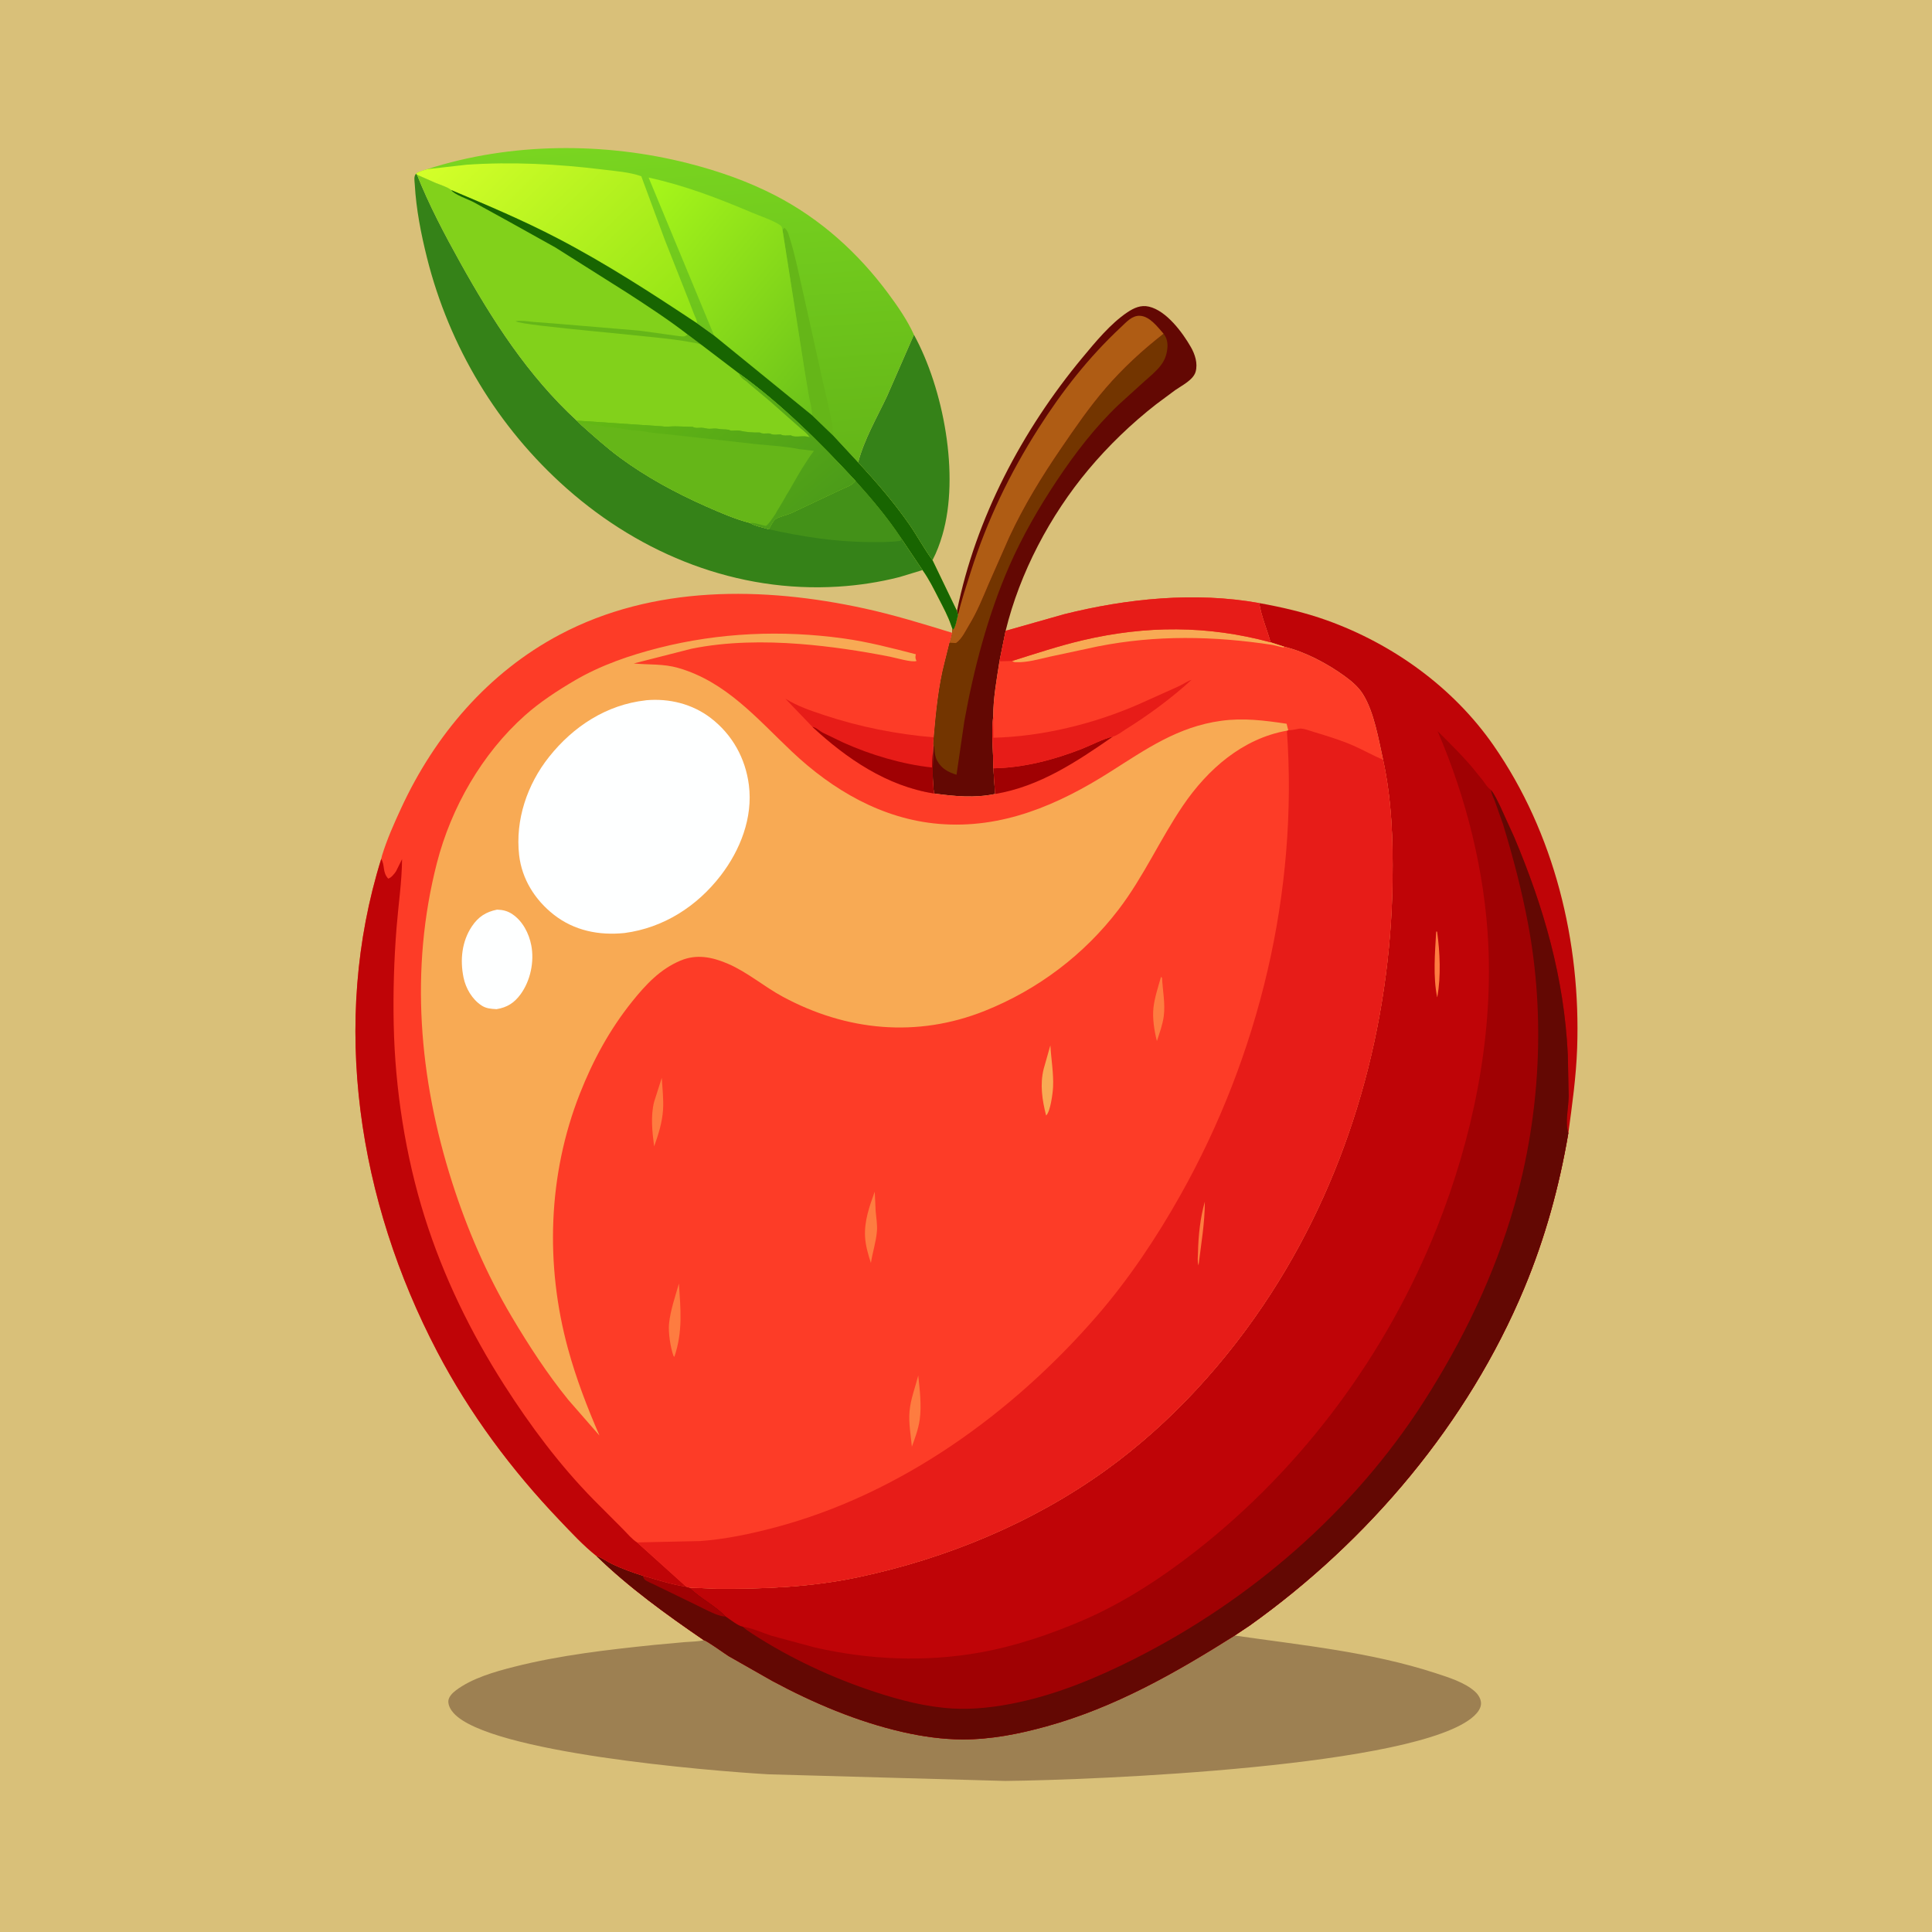 <svg version="1.1" xmlns="http://www.w3.org/2000/svg" style="display: block;" viewBox="0 0 2048 2048" width="1024" height="1024">
<defs>
	<linearGradient id="Gradient1" gradientUnits="userSpaceOnUse" x1="740.315" y1="497.413" x2="714.486" y2="148.49">
		<stop class="stop0" offset="0" stop-opacity="1" stop-color="rgb(100,182,24)"/>
		<stop class="stop1" offset="1" stop-opacity="1" stop-color="rgb(121,213,32)"/>
	</linearGradient>
	<linearGradient id="Gradient2" gradientUnits="userSpaceOnUse" x1="721.807" y1="349.939" x2="503.136" y2="126.982">
		<stop class="stop0" offset="0" stop-opacity="1" stop-color="rgb(147,228,21)"/>
		<stop class="stop1" offset="1" stop-opacity="1" stop-color="rgb(212,255,41)"/>
	</linearGradient>
	<linearGradient id="Gradient3" gradientUnits="userSpaceOnUse" x1="898.077" y1="383.867" x2="679.629" y2="204.878">
		<stop class="stop0" offset="0" stop-opacity="1" stop-color="rgb(109,195,26)"/>
		<stop class="stop1" offset="1" stop-opacity="1" stop-color="rgb(167,246,26)"/>
	</linearGradient>
	<linearGradient id="Gradient4" gradientUnits="userSpaceOnUse" x1="698.799" y1="394.464" x2="837.96" y2="564.916">
		<stop class="stop0" offset="0" stop-opacity="1" stop-color="rgb(98,183,20)"/>
		<stop class="stop1" offset="1" stop-opacity="1" stop-color="rgb(76,156,25)"/>
	</linearGradient>
</defs>
<path transform="translate(0,0)" fill="rgb(217,192,121)" d="M -0 -0 L 2048 0 L 2048 2048 L -0 2048 L -0 -0 z"/>
<path transform="translate(0,0)" fill="rgb(53,130,24)" d="M 909.673 490.177 C 915.912 466.122 929.619 442.542 940.257 420.087 L 968.795 354.819 C 1000.06 411.816 1017.56 503.66 998.971 567.156 C 996.267 576.392 992.978 585.262 988.492 593.784 C 979.478 581.77 972.276 567.983 963.621 555.594 C 947.385 532.353 928.892 510.972 909.673 490.177 z"/>
<path transform="translate(0,0)" fill="rgb(99,8,3)" d="M 1014.42 647.629 C 1034.33 549.414 1083.48 456.135 1147.29 379.261 C 1160.95 362.807 1177.28 342.932 1195.08 331.051 C 1202.12 326.35 1209.34 323.053 1217.94 325.051 C 1236.38 329.333 1253.44 352.306 1262.39 367.95 C 1266.74 375.543 1269.89 385.286 1267.41 394.062 C 1264.92 402.843 1252.68 408.688 1245.64 413.636 L 1225.67 428.479 C 1199.44 448.921 1175 472.449 1153.66 497.96 C 1113.12 546.421 1080.97 607.275 1066.02 668.687 L 1059.49 701.038 C 1056.5 720.369 1052.91 739.924 1052.84 759.539 C 1050.66 777.518 1053 796.324 1053.02 814.405 L 1054.84 841.639 C 1033.5 846.151 1011.48 844.13 990.122 841.137 C 988.014 827.008 988.937 812.807 988.879 798.599 L 989.236 789.883 C 988.856 787.676 989.574 783.924 989.732 781.602 C 991.98 755.366 994.717 726.865 1001.42 701.426 L 1006.42 681.369 C 1007.73 677.939 1008.48 674.361 1009.32 670.796 L 1009.42 666.132 L 1010.4 667.498 C 1012.83 665.521 1014.44 655.722 1015.47 652.094 L 1014.42 647.629 z"/>
<path transform="translate(0,0)" fill="rgb(115,53,0)" d="M 1233.45 353.783 C 1237.1 358.467 1238.08 363.792 1237.41 369.682 C 1236.61 376.691 1234.51 382.184 1230.15 387.738 C 1225.2 394.032 1218.81 399.215 1212.84 404.505 L 1185.81 429.017 C 1160.68 452.965 1139.56 480.548 1120.35 509.36 C 1101.37 537.831 1083.41 568.983 1069.72 600.382 C 1047.16 652.138 1032.18 709.143 1022.22 764.64 L 1013.96 821.265 C 1005.26 818.516 998.105 814.954 993.494 806.461 C 991.218 802.269 990.877 798.2 990.497 793.545 C 990.363 791.895 990.184 791.217 989.236 789.883 C 988.856 787.676 989.574 783.924 989.732 781.602 C 991.98 755.366 994.717 726.865 1001.42 701.426 L 1006.42 681.369 L 1013.5 681.637 C 1019.75 677.372 1023.62 668.654 1027.5 662.296 C 1035.87 648.599 1041.91 633.51 1048.17 618.767 L 1070.05 569.137 C 1085.48 535.991 1104.39 505.131 1125.03 475 C 1139.99 453.163 1154.67 431.721 1171.98 411.612 C 1190.46 390.163 1211.17 371.145 1233.45 353.783 z"/>
<path transform="translate(0,0)" fill="rgb(175,92,20)" d="M 1015.47 652.094 C 1019.07 636.611 1024.14 621.637 1028.94 606.5 C 1046.22 551.922 1070.13 502.288 1100.87 454 C 1125.94 414.618 1154.15 378.618 1188.33 346.725 C 1194.08 341.367 1200.09 334.228 1208.59 334.76 C 1218.86 335.402 1227.15 346.618 1233.45 353.783 C 1211.17 371.145 1190.46 390.163 1171.98 411.612 C 1154.67 431.721 1139.99 453.163 1125.03 475 C 1104.39 505.131 1085.48 535.991 1070.05 569.137 L 1048.17 618.767 C 1041.91 633.51 1035.87 648.599 1027.5 662.296 C 1023.62 668.654 1019.75 677.372 1013.5 681.637 L 1006.42 681.369 C 1007.73 677.939 1008.48 674.361 1009.32 670.796 L 1009.42 666.132 L 1010.4 667.498 C 1012.83 665.521 1014.44 655.722 1015.47 652.094 z"/>
<path transform="translate(0,0)" fill="rgb(53,130,24)" d="M 977.923 604.288 L 953.386 611.746 C 932.136 617.168 910.418 620.479 888.534 621.846 C 781.692 628.517 680.218 588.08 600.744 517.794 C 527.637 453.14 476.218 367.536 452.583 273.066 C 446.232 247.68 441.15 221.667 439.67 195.5 C 439.444 191.504 438.339 187.075 441.056 184.052 L 442.07 185.279 C 454.673 217.123 471.208 248.415 487.851 278.312 C 521.788 339.271 559.641 398.255 611.417 445.882 L 615.823 450.256 C 629.229 462.17 642.804 474.472 657.245 485.103 C 685.315 505.769 716.434 522.575 748.266 536.678 C 763.409 543.387 779.167 550.249 795.238 554.384 C 800.48 557.802 808.987 559.07 815.03 561.048 C 816.713 557.979 819.574 551.789 822.616 549.973 C 826.876 547.432 833.736 546.05 838.469 544.054 L 890.001 519.681 C 895.441 516.933 903.348 514.833 906.828 509.696 C 924.541 529.377 941.026 548.999 955.664 571.117 L 977.923 604.288 z"/>
<path transform="translate(0,0)" fill="rgb(67,145,24)" d="M 906.828 509.696 C 924.541 529.377 941.026 548.999 955.664 571.117 L 954.55 573.28 C 943.778 574.889 932.592 574.632 921.711 574.588 C 885.653 574.441 850.14 568.926 815.03 561.048 C 816.713 557.979 819.574 551.789 822.616 549.973 C 826.876 547.432 833.736 546.05 838.469 544.054 L 890.001 519.681 C 895.441 516.933 903.348 514.833 906.828 509.696 z"/>
<path transform="translate(0,0)" fill="url(#Gradient1)" d="M 452.917 179.336 C 540.953 150.858 640.786 150.404 730.043 173.248 C 761.501 181.299 792.293 192.003 821.214 206.888 C 869.511 231.744 909.588 267.896 941.777 311.398 C 951.772 324.905 961.837 339.472 968.795 354.819 L 940.257 420.087 C 929.619 442.542 915.912 466.122 909.673 490.177 L 883.743 462.232 L 860.777 440.146 L 757.006 355.731 L 738.878 342.696 C 690.498 310.594 642.489 279.442 590.891 252.567 C 554.182 233.446 516.472 217.544 478.377 201.505 C 473.809 198.034 466.992 196.125 461.625 193.901 L 442.07 185.279 L 441.056 184.052 C 444.324 181.557 449.023 180.58 452.917 179.336 z"/>
<path transform="translate(0,0)" fill="rgb(101,182,24)" d="M 829.508 243.778 L 831.5 241.39 C 833.341 243.383 834.817 244.847 835.635 247.5 L 836.177 249.217 L 836.715 251 L 837.159 252.355 C 842.564 269.408 846.104 287.397 850.137 304.839 L 869.05 390 C 873.976 413.734 881.06 438.242 883.743 462.232 L 860.777 440.146 C 860.78 433.506 858.727 426.484 857.454 419.964 L 852.993 393.248 L 829.508 243.778 z"/>
<path transform="translate(0,0)" fill="url(#Gradient2)" d="M 452.917 179.336 L 494.475 174.628 C 542.344 171.349 590.871 173.803 638.453 179.665 C 651.256 181.242 667.836 182.401 679.804 186.876 L 704.749 254.292 L 729.075 315.853 L 735.855 333.426 C 737.151 336.754 738.863 339.002 738.878 342.696 C 690.498 310.594 642.489 279.442 590.891 252.567 C 554.182 233.446 516.472 217.544 478.377 201.505 C 473.809 198.034 466.992 196.125 461.625 193.901 L 442.07 185.279 L 441.056 184.052 C 444.324 181.557 449.023 180.58 452.917 179.336 z"/>
<path transform="translate(0,0)" fill="url(#Gradient3)" d="M 757.006 355.731 L 687.56 188.221 C 726.419 196.745 761.158 210.131 797.704 225.614 C 806.835 229.482 817.61 232.862 826.012 238.036 C 828.93 239.833 828.692 240.574 829.508 243.778 L 852.993 393.248 L 857.454 419.964 C 858.727 426.484 860.78 433.506 860.777 440.146 L 757.006 355.731 z"/>
<path transform="translate(0,0)" fill="rgb(130,209,27)" d="M 442.07 185.279 L 461.625 193.901 C 466.992 196.125 473.809 198.034 478.377 201.505 C 516.472 217.544 554.182 233.446 590.891 252.567 C 642.489 279.442 690.498 310.594 738.878 342.696 L 757.006 355.731 L 860.777 440.146 L 883.743 462.232 L 909.673 490.177 C 928.892 510.972 947.385 532.353 963.621 555.594 C 972.276 567.983 979.478 581.77 988.492 593.784 L 1014.42 647.629 L 1015.47 652.094 C 1014.44 655.722 1012.83 665.521 1010.4 667.498 L 1009.42 666.132 L 1008.29 663.008 C 1004.94 653.123 999.943 643.921 995.19 634.653 C 989.821 624.186 984.769 613.884 977.923 604.288 L 955.664 571.117 C 941.026 548.999 924.541 529.377 906.828 509.696 C 903.348 514.833 895.441 516.933 890.001 519.681 L 838.469 544.054 C 833.736 546.05 826.876 547.432 822.616 549.973 C 819.574 551.789 816.713 557.979 815.03 561.048 C 808.987 559.07 800.48 557.802 795.238 554.384 C 779.167 550.249 763.409 543.387 748.266 536.678 C 716.434 522.575 685.315 505.769 657.245 485.103 C 642.804 474.472 629.229 462.17 615.823 450.256 L 611.417 445.882 C 559.641 398.255 521.788 339.271 487.851 278.312 C 471.208 248.415 454.673 217.123 442.07 185.279 z"/>
<path transform="translate(0,0)" fill="rgb(101,182,24)" d="M 743.811 365.73 C 739.035 363.37 734.361 363.314 729.277 362.225 C 704.401 356.898 553.163 345.682 546.6 340.5 C 552.637 339.469 559.901 340.718 565.976 341.323 L 588.696 343.018 L 677.789 350.492 L 720.723 356.42 C 724.677 356.819 725.885 357.112 728.908 354.564 L 743.811 365.73 z"/>
<path transform="translate(0,0)" fill="rgb(24,101,1)" d="M 478.377 201.505 C 516.472 217.544 554.182 233.446 590.891 252.567 C 642.489 279.442 690.498 310.594 738.878 342.696 L 757.006 355.731 L 860.777 440.146 L 883.743 462.232 L 909.673 490.177 C 928.892 510.972 947.385 532.353 963.621 555.594 C 972.276 567.983 979.478 581.77 988.492 593.784 L 1014.42 647.629 L 1015.47 652.094 C 1014.44 655.722 1012.83 665.521 1010.4 667.498 L 1009.42 666.132 L 1008.29 663.008 C 1004.94 653.123 999.943 643.921 995.19 634.653 C 989.821 624.186 984.769 613.884 977.923 604.288 L 955.664 571.117 C 941.026 548.999 924.541 529.377 906.828 509.696 C 869.161 469.038 828.136 427.97 782.963 395.549 L 743.811 365.73 L 728.908 354.564 C 708.544 338.833 686.855 324.682 665.285 310.677 L 588.69 262.307 L 538.863 234.552 L 501.68 214.099 C 496.182 211.213 481.281 206.183 478.377 201.505 z"/>
<path transform="translate(0,0)" fill="rgb(101,182,24)" d="M 782.963 395.549 C 828.136 427.97 869.161 469.038 906.828 509.696 C 903.348 514.833 895.441 516.933 890.001 519.681 L 838.469 544.054 C 833.736 546.05 826.876 547.432 822.616 549.973 C 819.574 551.789 816.713 557.979 815.03 561.048 C 808.987 559.07 800.48 557.802 795.238 554.384 C 779.167 550.249 763.409 543.387 748.266 536.678 C 716.434 522.575 685.315 505.769 657.245 485.103 C 642.804 474.472 629.229 462.17 615.823 450.256 L 611.417 445.882 L 701.896 451.909 C 706.839 452.815 711.086 451.814 716 451.923 L 734.5 452.51 C 737.032 454.181 740.542 453.438 743.559 453.437 C 746.529 453.436 748.964 454.513 751.576 454.549 C 754.37 454.588 758.357 453.893 761 454.51 C 764.999 455.443 768.153 454.872 772 455.51 C 773.307 455.727 774.024 456.527 775.485 456.549 C 777.992 456.588 781.637 455.936 784 456.51 C 790.937 458.195 798.221 458.632 805.5 458.51 C 808.044 460.189 811.94 459.347 815.013 459.445 C 816.44 459.49 817.178 460.171 818.49 460.5 C 820.905 461.106 824.956 460.554 827.5 460.51 C 830.237 462.316 835.173 461.506 838.5 461.51 C 842.379 464.07 850.11 461.774 854.909 462.726 L 858.5 463.51 C 856.071 460.126 852.355 456.789 849.025 454.226 L 816.795 425.769 L 793.171 405.951 L 791.158 404.122 C 788.066 402.255 785.923 400.457 783.984 397.28 L 782.963 395.549 z"/>
<path transform="translate(0,0)" fill="url(#Gradient4)" d="M 782.963 395.549 C 828.136 427.97 869.161 469.038 906.828 509.696 C 903.348 514.833 895.441 516.933 890.001 519.681 L 838.469 544.054 C 833.736 546.05 826.876 547.432 822.616 549.973 C 819.574 551.789 816.713 557.979 815.03 561.048 C 808.987 559.07 800.48 557.802 795.238 554.384 C 797.655 554.003 802.198 555.043 804.575 555.723 L 808 556.615 C 809.46 557.042 810.506 557.317 812 557.51 C 815.577 554.794 817.887 550.572 820.51 547 C 821.44 545.734 822.07 544.907 822.789 543.471 L 823.51 542 L 826.005 538.005 L 832.789 526.471 L 833.51 525 L 836.005 521.005 L 845.537 504.437 L 847.59 501 C 848.654 499.379 849.527 497.552 850.584 496 L 855.584 488.259 L 856.5 486.88 C 858.46 483.746 860.59 480.872 862.82 477.931 L 847.207 476.086 C 833.026 473.151 817.431 472.348 803.009 470.963 L 713.475 461.011 C 703.85 459.792 693.446 459.434 684 457.51 C 677.928 456.274 671.532 456.652 665.5 455.51 C 657.68 454.03 648.993 452.579 641 452.51 C 638.876 451.146 637.455 451.53 635 451.51 C 632.879 450.164 631.444 450.536 629 450.51 C 626.952 449.145 626.382 449.51 624 449.51 L 622.5 448.51 C 619.148 448.533 618.615 448.472 615.823 450.256 L 611.417 445.882 L 701.896 451.909 C 706.839 452.815 711.086 451.814 716 451.923 L 734.5 452.51 C 737.032 454.181 740.542 453.438 743.559 453.437 C 746.529 453.436 748.964 454.513 751.576 454.549 C 754.37 454.588 758.357 453.893 761 454.51 C 764.999 455.443 768.153 454.872 772 455.51 C 773.307 455.727 774.024 456.527 775.485 456.549 C 777.992 456.588 781.637 455.936 784 456.51 C 790.937 458.195 798.221 458.632 805.5 458.51 C 808.044 460.189 811.94 459.347 815.013 459.445 C 816.44 459.49 817.178 460.171 818.49 460.5 C 820.905 461.106 824.956 460.554 827.5 460.51 C 830.237 462.316 835.173 461.506 838.5 461.51 C 842.379 464.07 850.11 461.774 854.909 462.726 L 858.5 463.51 C 856.071 460.126 852.355 456.789 849.025 454.226 L 816.795 425.769 L 793.171 405.951 L 791.158 404.122 C 788.066 402.255 785.923 400.457 783.984 397.28 L 782.963 395.549 z"/>
<path transform="translate(0,0)" fill="rgb(157,128,82)" d="M 746.088 1738.67 C 748.965 1738.96 768.691 1753.32 772.282 1755.51 L 818.717 1781.92 C 862.277 1805.32 909.014 1825.14 957.328 1836.11 C 977.704 1840.73 999.231 1843.79 1020.15 1843.86 C 1050.46 1843.95 1079.9 1838.12 1109 1830.09 C 1181.76 1809.99 1245.56 1773.64 1308.87 1733.73 C 1380.46 1744.1 1452.87 1751.09 1522.05 1773.7 C 1535.62 1778.13 1553.05 1783.5 1563.71 1793.29 C 1567.02 1796.34 1569.76 1800.7 1569.95 1805.31 C 1570.17 1810.57 1566.33 1815.46 1562.71 1818.84 C 1504.62 1872.98 1159.12 1886.97 1065.39 1887.87 L 814.432 1880.84 C 750.468 1877.09 519.325 1857.98 481.023 1816.15 C 477.92 1812.76 474.933 1807.81 475.276 1803 C 475.586 1798.66 479.81 1794.48 483.049 1792.01 C 500.121 1778.99 524.477 1772.07 545 1766.87 C 593.503 1754.57 643.839 1748.81 693.561 1743.67 L 726.115 1740.69 C 732.543 1740.18 739.855 1740.22 746.088 1738.67 z"/>
<path transform="translate(0,0)" fill="rgb(191,4,7)" d="M 1334.78 639.27 C 1359 643.651 1383.23 649.213 1406.44 657.538 C 1476.45 682.65 1540.39 728.571 1583.1 790 C 1647.73 882.962 1675.79 998.554 1671.84 1111.11 C 1670.77 1141.42 1666.58 1171.22 1662.49 1201.22 C 1652.88 1257.83 1637.84 1312.49 1615.73 1365.55 C 1556.13 1508.58 1450.31 1633.71 1324.56 1723.27 L 1308.87 1733.73 C 1245.56 1773.64 1181.76 1809.99 1109 1830.09 C 1079.9 1838.12 1050.46 1843.95 1020.15 1843.86 C 999.231 1843.79 977.704 1840.73 957.328 1836.11 C 909.014 1825.14 862.277 1805.32 818.717 1781.92 L 772.282 1755.51 C 768.691 1753.32 748.965 1738.96 746.088 1738.67 C 706.202 1711.34 667.025 1683.06 632.199 1649.33 C 638.3 1651.19 643.399 1655.3 649.142 1658.04 C 659.244 1662.85 670.357 1666.89 681.045 1670.21 C 696.521 1674.55 711.564 1679.77 727.547 1682.02 L 730.542 1682.91 L 759.5 1684.09 C 810.127 1684.47 859.775 1682.44 909.5 1671.94 C 1002.88 1652.21 1094.1 1614.57 1171.82 1558.69 C 1241.19 1508.82 1301.21 1442.55 1347.47 1370.88 C 1431.28 1241.05 1474.19 1086.87 1476.17 932.873 C 1476.73 889.636 1475.22 847.754 1466.12 805.309 C 1461.27 783.475 1456.67 754.918 1444.75 735.822 C 1439.92 728.089 1432.62 721.976 1425.32 716.675 C 1407.01 703.387 1383.49 690.908 1361.47 685.581 L 1346.85 680.876 C 1343.1 667.331 1336.89 652.992 1334.78 639.27 z"/>
<path transform="translate(0,0)" fill="rgb(254,124,64)" d="M 1522.43 987.5 L 1523.41 987.571 C 1526.42 1009.68 1527.57 1034.41 1523.69 1056.5 L 1523.45 1057.11 C 1518.96 1035.44 1521.14 1009.55 1522.43 987.5 z"/>
<path transform="translate(0,0)" fill="rgb(160,1,3)" d="M 787.298 1724.39 C 797.529 1725.78 807.938 1730.78 817.787 1733.96 L 863.735 1746.38 C 921.18 1759.46 980.259 1762.11 1038.39 1751.8 C 1076.1 1745.11 1112.83 1732.66 1147.98 1717.57 C 1190.35 1699.38 1230.88 1672.92 1267.11 1644.63 C 1380.79 1555.87 1470.09 1435.23 1523.32 1301.19 C 1560.71 1207.02 1582.44 1103.06 1577.68 1001.42 C 1574.07 924.42 1554.35 845.56 1523.88 775.013 C 1535.85 786.937 1547.92 798.774 1559.02 811.531 L 1571.77 827.193 C 1574.08 830.256 1576.26 833.987 1579.23 836.413 L 1580.57 837.436 C 1584.64 842.651 1587.49 849.13 1590.41 855.057 L 1605.15 887.422 C 1636.57 961.915 1657.98 1036.32 1661.94 1117.5 L 1662.89 1161.71 C 1662.8 1173.92 1658.84 1189.72 1662.49 1201.22 C 1652.88 1257.83 1637.84 1312.49 1615.73 1365.55 C 1556.13 1508.58 1450.31 1633.71 1324.56 1723.27 L 1308.87 1733.73 C 1245.56 1773.64 1181.76 1809.99 1109 1830.09 C 1079.9 1838.12 1050.46 1843.95 1020.15 1843.86 C 999.231 1843.79 977.704 1840.73 957.328 1836.11 C 909.014 1825.14 862.277 1805.32 818.717 1781.92 L 772.282 1755.51 C 768.691 1753.32 748.965 1738.96 746.088 1738.67 C 706.202 1711.34 667.025 1683.06 632.199 1649.33 C 638.3 1651.19 643.399 1655.3 649.142 1658.04 C 659.244 1662.85 670.357 1666.89 681.045 1670.21 C 696.521 1674.55 711.564 1679.77 727.547 1682.02 L 730.542 1682.91 C 742.181 1694.38 757.979 1701.97 769.119 1713.56 C 773.252 1716.23 782.548 1723.75 787.298 1724.39 z"/>
<path transform="translate(0,0)" fill="rgb(99,8,3)" d="M 1580.57 837.436 C 1584.64 842.651 1587.49 849.13 1590.41 855.057 L 1605.15 887.422 C 1636.57 961.915 1657.98 1036.32 1661.94 1117.5 L 1662.89 1161.71 C 1662.8 1173.92 1658.84 1189.72 1662.49 1201.22 C 1652.88 1257.83 1637.84 1312.49 1615.73 1365.55 C 1556.13 1508.58 1450.31 1633.71 1324.56 1723.27 L 1308.87 1733.73 C 1245.56 1773.64 1181.76 1809.99 1109 1830.09 C 1079.9 1838.12 1050.46 1843.95 1020.15 1843.86 C 999.231 1843.79 977.704 1840.73 957.328 1836.11 C 909.014 1825.14 862.277 1805.32 818.717 1781.92 L 772.282 1755.51 C 768.691 1753.32 748.965 1738.96 746.088 1738.67 C 706.202 1711.34 667.025 1683.06 632.199 1649.33 C 638.3 1651.19 643.399 1655.3 649.142 1658.04 C 659.244 1662.85 670.357 1666.89 681.045 1670.21 C 696.521 1674.55 711.564 1679.77 727.547 1682.02 L 730.542 1682.91 C 742.181 1694.38 757.979 1701.97 769.119 1713.56 C 773.252 1716.23 782.548 1723.75 787.298 1724.39 C 790.59 1727.29 794.141 1729.71 797.814 1732.08 C 837.714 1757.89 882.067 1778.58 927.17 1793.42 C 954.05 1802.26 981.231 1809.39 1009.6 1811.08 C 1032.67 1812.46 1056.87 1809.42 1079.41 1804.58 C 1122.42 1795.35 1163.68 1778.12 1202.82 1758.35 C 1325.66 1696.3 1434.38 1602.42 1508.92 1486.32 C 1550.43 1421.67 1584.32 1351.58 1605.39 1277.57 C 1632.72 1181.54 1638.23 1077.33 1619.79 979.162 C 1613.08 943.469 1603.85 908.407 1593.26 873.68 L 1584.62 849.294 C 1583.35 845.9 1581.51 842.674 1580.84 839.085 L 1580.57 837.436 z"/>
<path transform="translate(0,0)" fill="rgb(160,1,3)" d="M 681.045 1670.21 C 696.521 1674.55 711.564 1679.77 727.547 1682.02 L 730.542 1682.91 C 742.181 1694.38 757.979 1701.97 769.119 1713.56 C 767.225 1713.52 765.84 1713.38 764 1712.88 C 755.562 1710.58 746.331 1705.31 738.377 1701.53 L 694.679 1680.28 C 691.645 1678.68 685.984 1676.64 683.5 1674.51 C 682.682 1673.81 681.638 1671.25 681.045 1670.21 z"/>
<path transform="translate(0,0)" fill="rgb(253,60,39)" d="M 404.105 910.468 L 404.934 907 C 410.158 889.845 417.689 873.034 425.192 856.781 C 460.97 779.277 517.435 712.927 593.468 672.691 C 692.588 620.237 808.835 621.588 916 644.916 C 947.584 651.792 978.456 661.307 1009.32 670.796 C 1008.48 674.361 1007.73 677.939 1006.42 681.369 L 1001.42 701.426 C 994.717 726.865 991.98 755.366 989.732 781.602 C 989.574 783.924 988.856 787.676 989.236 789.883 L 988.879 798.599 C 988.937 812.807 988.014 827.008 990.122 841.137 C 1011.48 844.13 1033.5 846.151 1054.84 841.639 L 1053.02 814.405 C 1053 796.324 1050.66 777.518 1052.84 759.539 C 1052.91 739.924 1056.5 720.369 1059.49 701.038 L 1066.02 668.687 L 1128.07 651.084 C 1194.69 634.45 1266.74 627.066 1334.78 639.27 C 1336.89 652.992 1343.1 667.331 1346.85 680.876 L 1361.47 685.581 C 1383.49 690.908 1407.01 703.387 1425.32 716.675 C 1432.62 721.976 1439.92 728.089 1444.75 735.822 C 1456.67 754.918 1461.27 783.475 1466.12 805.309 C 1475.22 847.754 1476.73 889.636 1476.17 932.873 C 1474.19 1086.87 1431.28 1241.05 1347.47 1370.88 C 1301.21 1442.55 1241.19 1508.82 1171.82 1558.69 C 1094.1 1614.57 1002.88 1652.21 909.5 1671.94 C 859.775 1682.44 810.127 1684.47 759.5 1684.09 L 730.542 1682.91 L 727.547 1682.02 C 711.564 1679.77 696.521 1674.55 681.045 1670.21 C 670.357 1666.89 659.244 1662.85 649.142 1658.04 C 643.399 1655.3 638.3 1651.19 632.199 1649.33 C 618.365 1638.38 605.591 1624.53 593.417 1611.78 C 542.186 1558.14 497.885 1498.61 463.438 1432.81 C 379.865 1273.17 349.794 1084.55 404.105 910.468 z"/>
<path transform="translate(0,0)" fill="rgb(254,124,64)" d="M 1230.71 1035.5 L 1231.83 1036.62 C 1232.46 1049.91 1235.36 1063.89 1233.64 1077.12 C 1232.5 1085.97 1229.13 1095.12 1226.36 1103.59 C 1223.58 1092.62 1221.48 1079.43 1222.73 1068.11 C 1223.91 1057.37 1227.81 1045.89 1230.71 1035.5 z"/>
<path transform="translate(0,0)" fill="rgb(254,124,64)" d="M 701.509 1142.56 C 702.173 1153.75 703.592 1165.42 702.84 1176.61 C 701.939 1190.01 697.899 1202.71 693.407 1215.28 C 691.435 1200.03 689.523 1182.91 693.428 1167.88 L 701.509 1142.56 z"/>
<path transform="translate(0,0)" fill="rgb(254,124,64)" d="M 973.382 1458.05 C 974.983 1473.01 977.02 1490.11 974.907 1505.03 C 973.549 1514.62 969.938 1524.48 966.611 1533.56 C 965.506 1521.2 963.05 1508.53 964.13 1496.11 C 965.249 1483.22 970.239 1470.54 973.382 1458.05 z"/>
<path transform="translate(0,0)" fill="rgb(254,124,64)" d="M 927.251 1263.18 L 928.237 1283.9 C 928.819 1290.93 930.167 1298.32 929.563 1305.38 C 928.596 1316.68 924.912 1327.6 923.2 1338.81 C 920.361 1330.2 917.478 1320.17 916.986 1311.1 C 916.078 1294.38 921.655 1278.65 927.251 1263.18 z"/>
<path transform="translate(0,0)" fill="rgb(248,170,84)" d="M 1113.43 1108.1 C 1114.27 1122.73 1117 1137.82 1116.29 1152.44 C 1115.99 1158.67 1113.51 1178.4 1108.92 1182.5 C 1104.76 1166.17 1102.2 1149.48 1106.39 1132.91 L 1113.43 1108.1 z"/>
<path transform="translate(0,0)" fill="rgb(254,124,64)" d="M 719.685 1360.59 C 721.47 1388.19 723.931 1411.29 714.887 1438.25 L 713.976 1437.5 C 710.7 1428.4 708.26 1412.58 709.23 1403 C 710.652 1388.95 715.843 1374.15 719.685 1360.59 z"/>
<path transform="translate(0,0)" fill="rgb(160,1,3)" d="M 1053.02 814.405 C 1084.75 813.927 1117.15 805.479 1146.63 793.918 C 1157.4 789.696 1168.77 783.387 1179.88 780.736 C 1141.34 807.388 1102.15 833.746 1054.84 841.639 L 1053.02 814.405 z"/>
<path transform="translate(0,0)" fill="rgb(248,170,84)" d="M 1072.92 700.641 C 1097.67 692.915 1122.24 684.687 1147.5 678.747 C 1214.58 662.976 1280.11 662.79 1346.85 680.876 L 1361.47 685.581 L 1360.49 686.361 L 1348.81 683.609 C 1286.67 674.153 1225.32 672.981 1163.39 685.285 L 1113.33 696.008 C 1101.18 698.701 1088.97 702.471 1076.42 701.969 C 1074.69 701.899 1074.36 701.492 1072.92 700.641 z"/>
<path transform="translate(0,0)" fill="rgb(231,28,24)" d="M 1052.84 759.539 L 1053.06 782.046 C 1105.05 780.702 1159.56 767.337 1207.19 746.492 L 1249.22 727.609 C 1253.93 725.481 1258.27 722.302 1263.12 720.609 C 1241.95 740.036 1217.38 758.11 1193.02 773.281 C 1189.25 775.629 1184.13 779.761 1179.88 780.736 C 1168.77 783.387 1157.4 789.696 1146.63 793.918 C 1117.15 805.479 1084.75 813.927 1053.02 814.405 C 1053 796.324 1050.66 777.518 1052.84 759.539 z"/>
<path transform="translate(0,0)" fill="rgb(231,28,24)" d="M 861.167 770.481 L 832.507 740.617 C 845.462 748.675 859.431 753.349 873.808 758.121 C 911.185 770.525 950.487 778.328 989.732 781.602 C 989.574 783.924 988.856 787.676 989.236 789.883 L 988.879 798.599 C 988.937 812.807 988.014 827.008 990.122 841.137 C 940.3 833.359 897.413 804.14 861.167 770.481 z"/>
<path transform="translate(0,0)" fill="rgb(160,1,3)" d="M 861.167 770.481 C 865.266 771.165 868.569 774.821 872.272 776.734 L 894 787.201 C 922.565 800.093 956.759 810.297 987.933 813.565 C 988.057 808.724 987.708 803.297 988.879 798.599 C 988.937 812.807 988.014 827.008 990.122 841.137 C 940.3 833.359 897.413 804.14 861.167 770.481 z"/>
<path transform="translate(0,0)" fill="rgb(231,28,24)" d="M 1066.02 668.687 L 1128.07 651.084 C 1194.69 634.45 1266.74 627.066 1334.78 639.27 C 1336.89 652.992 1343.1 667.331 1346.85 680.876 C 1280.11 662.79 1214.58 662.976 1147.5 678.747 C 1122.24 684.687 1097.67 692.915 1072.92 700.641 L 1059.49 701.038 L 1066.02 668.687 z"/>
<path transform="translate(0,0)" fill="rgb(191,4,7)" d="M 404.105 910.468 C 408.334 917.563 405.11 924.307 411.5 931.356 C 414.672 930.609 418.093 926.21 419.852 923.544 L 426.203 910.752 C 425.987 934.9 422.316 958.975 420.395 983.036 C 417.649 1017.44 416.623 1051.92 417.354 1086.44 C 418.788 1154.09 429.771 1225.21 450.084 1289.83 C 470.005 1353.21 498.914 1412.48 534.63 1468.36 C 562.001 1511.19 593.392 1553.29 629.089 1589.58 L 660.349 1620.95 C 664.823 1625.41 670.037 1631.83 675.366 1635.03 L 727.547 1682.02 C 711.564 1679.77 696.521 1674.55 681.045 1670.21 C 670.357 1666.89 659.244 1662.85 649.142 1658.04 C 643.399 1655.3 638.3 1651.19 632.199 1649.33 C 618.365 1638.38 605.591 1624.53 593.417 1611.78 C 542.186 1558.14 497.885 1498.61 463.438 1432.81 C 379.865 1273.17 349.794 1084.55 404.105 910.468 z"/>
<path transform="translate(0,0)" fill="rgb(231,28,24)" d="M 1365.59 774.114 L 1367.42 774.016 C 1370.79 773.809 1373.92 772.977 1377.21 772.416 C 1381.24 771.728 1388.49 774.656 1392.48 775.857 C 1406.8 780.162 1421.12 784.484 1434.84 790.5 C 1445.41 795.131 1455.45 800.971 1466.12 805.309 C 1475.22 847.754 1476.73 889.636 1476.17 932.873 C 1474.19 1086.87 1431.28 1241.05 1347.47 1370.88 C 1301.21 1442.55 1241.19 1508.82 1171.82 1558.69 C 1094.1 1614.57 1002.88 1652.21 909.5 1671.94 C 859.775 1682.44 810.127 1684.47 759.5 1684.09 L 730.542 1682.91 L 727.547 1682.02 L 675.366 1635.03 L 742.125 1633.59 C 768.921 1631.7 796.251 1625.88 822.198 1618.98 C 954.932 1583.68 1073.32 1497.97 1162.56 1395.19 C 1196.38 1356.25 1225.77 1312.22 1251.04 1267.34 C 1334.87 1118.38 1376.34 945.246 1364.17 774.542 L 1365.59 774.114 z"/>
<path transform="translate(0,0)" fill="rgb(254,124,64)" d="M 1277.19 1273.79 C 1277.12 1297.13 1273.25 1318.33 1270.5 1341.34 C 1269.05 1337.44 1269.81 1332.09 1269.91 1327.86 C 1270.32 1309.82 1272.23 1291.17 1277.19 1273.79 z"/>
<path transform="translate(0,0)" fill="rgb(248,170,84)" d="M 1364.17 774.542 C 1317.08 782.929 1280.13 815.497 1253.94 854.042 C 1229.6 889.874 1212.31 929.31 1185.85 964 C 1149.16 1012.12 1100.16 1049.04 1044.05 1071.51 C 972.144 1100.3 897.268 1092.95 829.766 1056.55 C 809.757 1045.76 792.185 1030.37 771.232 1021.45 C 754.757 1014.43 738.334 1011.14 721.281 1018.3 C 699.849 1027.3 684.573 1043.68 670.285 1061.45 C 646.271 1091.32 628.611 1123.94 614.609 1159.48 C 580.814 1245.26 577.843 1340.8 602.036 1429.5 C 610.693 1461.24 622.377 1491.64 635.482 1521.76 L 602.619 1484.12 C 579.839 1456.06 560.684 1426.52 542.27 1395.5 C 515.892 1351.05 494.916 1302.35 479.212 1253.12 C 444.161 1143.26 434.234 1027.54 463.099 914.938 C 478.179 856.109 510.975 798.891 556.426 758.392 C 572.345 744.207 590.611 732.292 608.96 721.5 C 636.591 705.25 667.548 694.613 698.5 686.764 C 762.514 670.532 828.834 667.724 894.191 676.778 C 920.143 680.372 945.463 686.969 970.778 693.523 C 970.223 696.981 970.116 697.445 971.5 700.626 C 967.162 702.552 949.212 697.247 943.297 696.089 C 911.883 689.941 879.833 685.096 847.906 682.631 C 810.222 679.721 770.164 680.114 733.021 687.689 L 671.789 703.301 C 687.875 704.858 702.937 703.456 718.845 708.013 C 769.663 722.566 802.671 761.993 839.571 796.834 C 882.728 837.581 935.171 868.283 995.242 873.344 C 1062.18 878.985 1121.53 853.308 1176.89 818.185 C 1214.91 794.059 1248.63 770.34 1294.5 764.078 C 1318.18 760.845 1340.5 763.694 1363.85 767.199 L 1365.59 774.114 L 1364.17 774.542 z"/>
<path transform="translate(0,0)" fill="rgb(254,255,255)" d="M 526.967 964.246 C 533.127 964.485 538.01 965.623 543.173 969.101 C 554.081 976.45 560.738 989.432 563.171 1002.05 C 566.513 1019.38 562.332 1039.55 551.877 1053.9 C 545.16 1063.12 537.605 1067.92 526.354 1069.76 C 520.378 1069.37 515.463 1069.17 510.304 1065.76 C 500.394 1059.19 493.691 1047.64 491.339 1036.08 C 487.567 1017.54 489.506 998.043 500.2 982.017 C 506.984 971.852 515.116 966.607 526.967 964.246 z"/>
<path transform="translate(0,0)" fill="rgb(254,255,255)" d="M 684.367 742.397 L 684.967 742.283 C 709.306 740.148 733.739 746.107 753.279 761.018 C 776.206 778.512 790.231 803.754 793.856 832.215 C 798.252 866.72 784.711 901.154 763.986 928.095 C 738.807 960.826 703.321 983.561 662.145 989.018 C 635.049 991.817 608.767 986.609 587.066 969.605 C 567.084 953.949 553.219 931.863 550.315 906.515 C 546.037 869.172 558.863 831.437 582.075 802.266 C 607.787 769.952 642.951 747.032 684.367 742.397 z"/>
</svg>